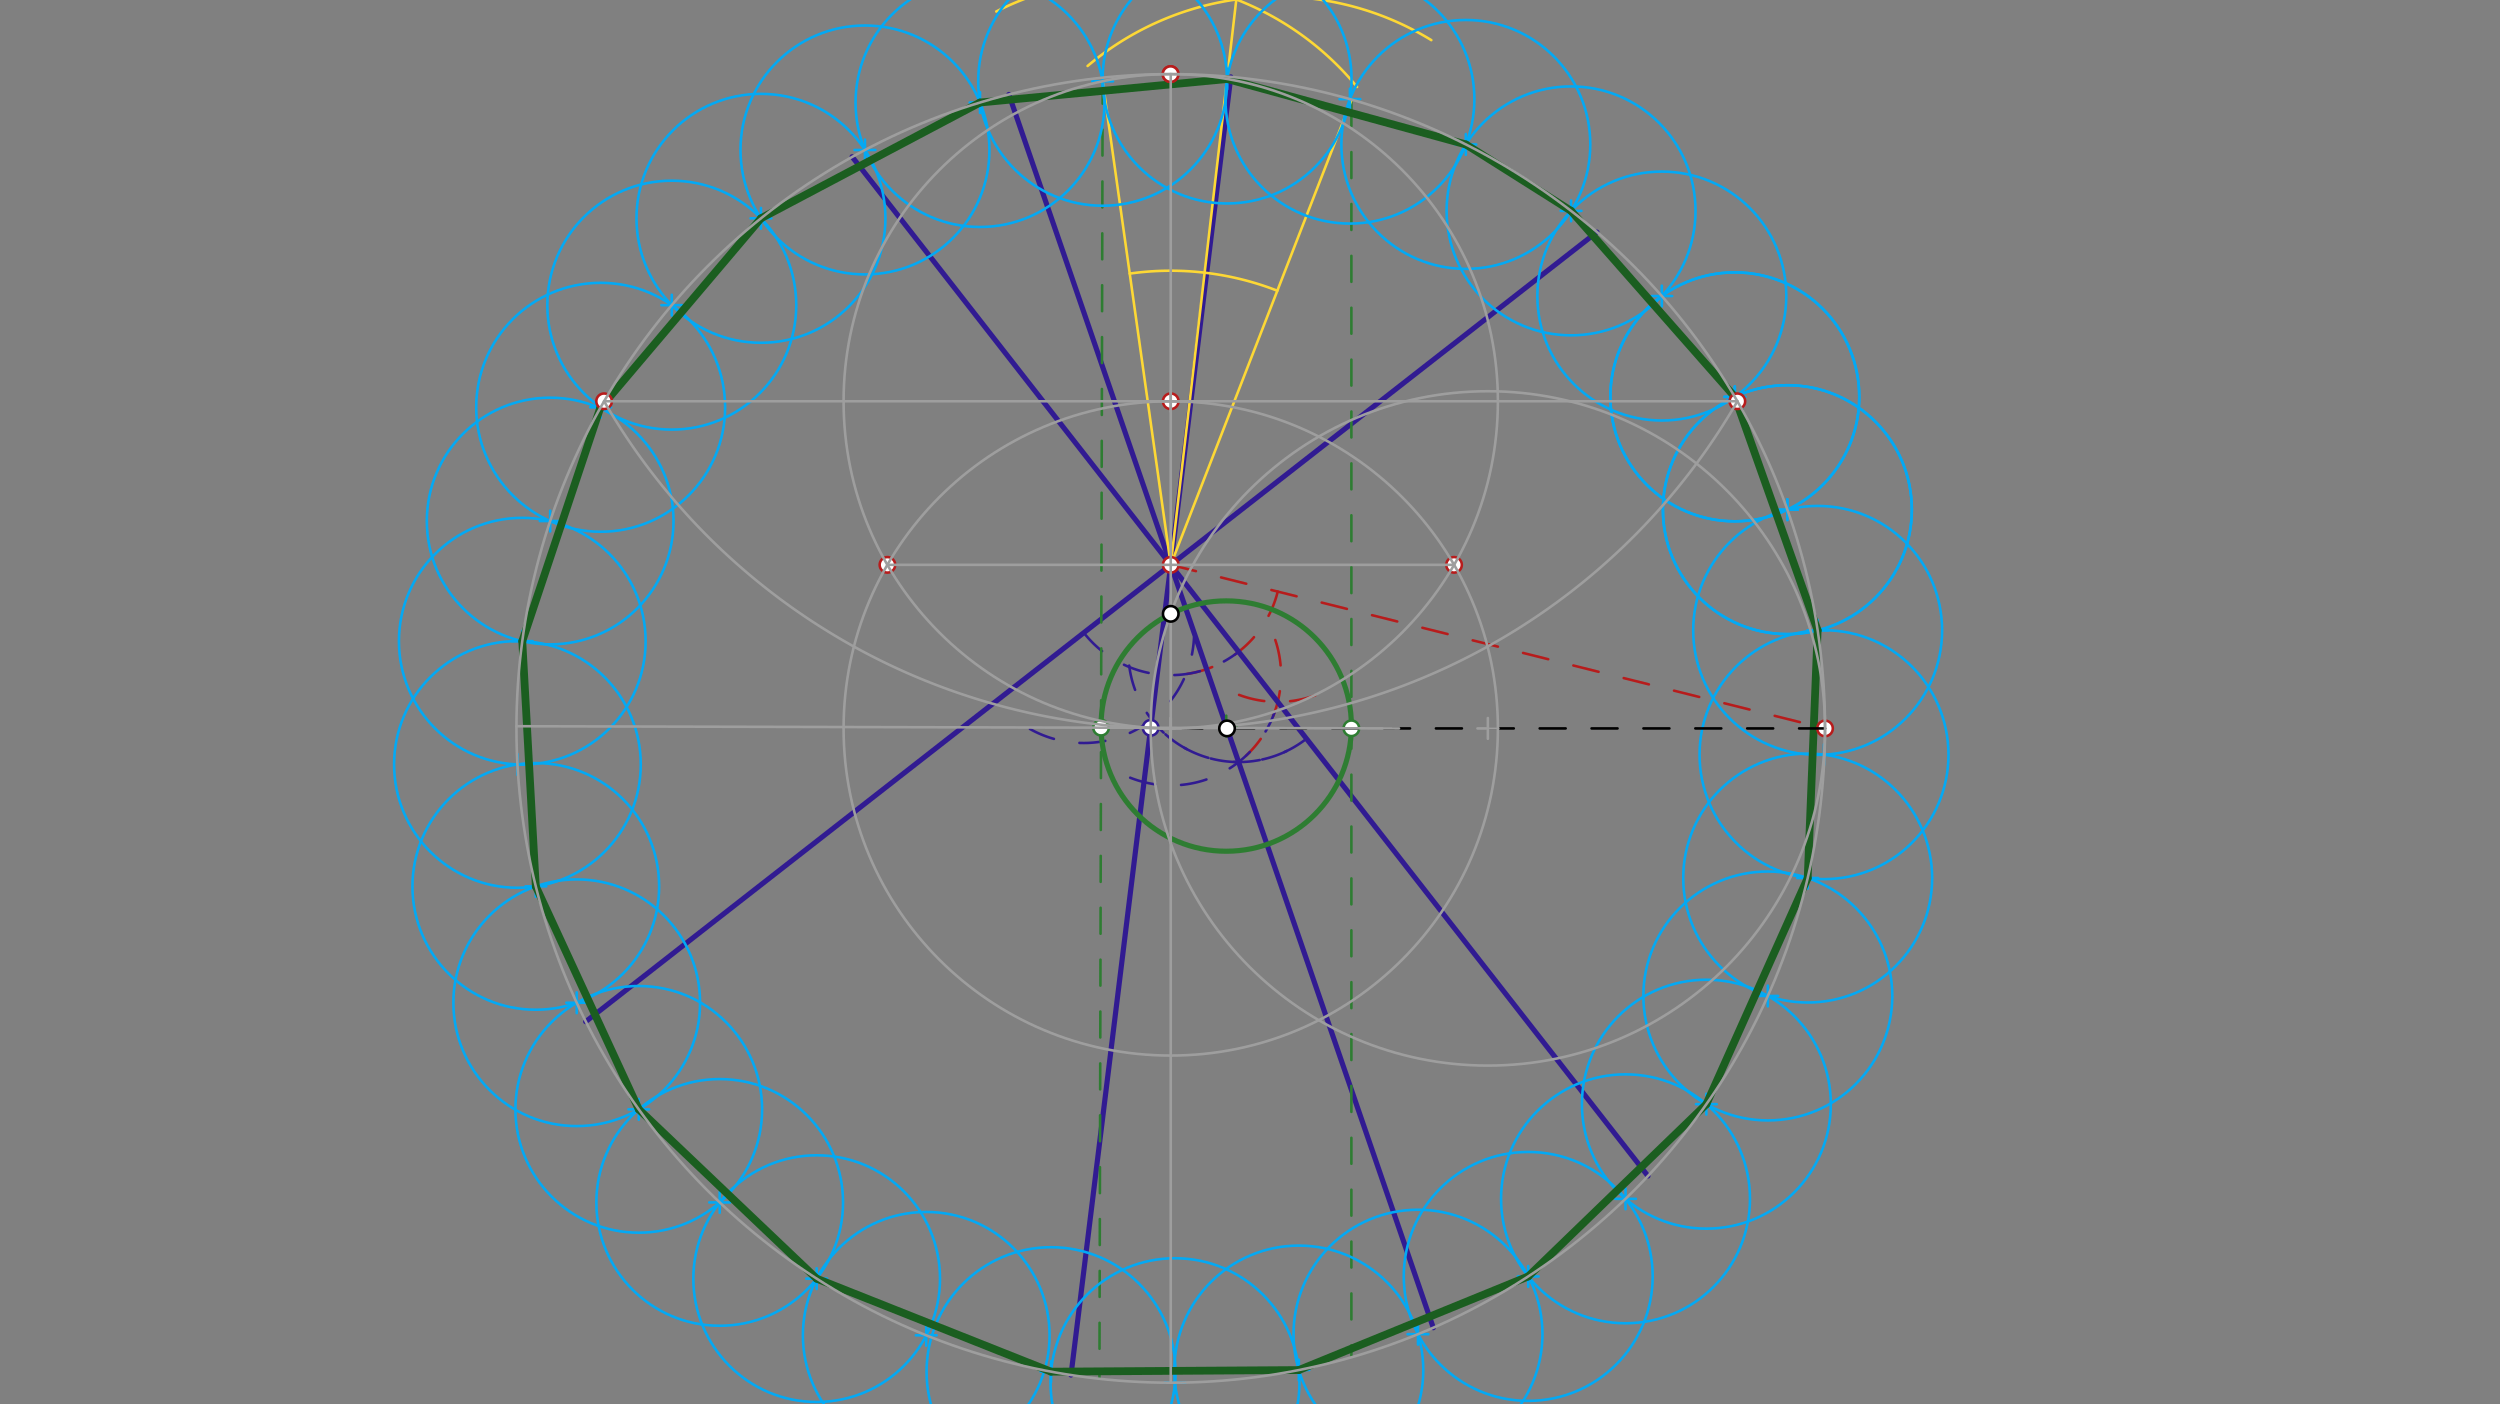 <svg xmlns="http://www.w3.org/2000/svg" class="svg--816" height="100%" preserveAspectRatio="xMidYMid meet" viewBox="0 0 963.78 541.417" width="100%"><rect x="0" y="0" width="963.78" height="541.417" fill="#808080" stroke="none"/><defs><marker id="marker-arrow" markerHeight="16" markerUnits="userSpaceOnUse" markerWidth="24" orient="auto-start-reverse" refX="24" refY="4" viewBox="0 0 24 8"><path d="M 0 0 L 24 4 L 0 8 z" stroke="inherit"></path></marker></defs><g class="aux-layer--949"><g class="element--733"><line stroke="#B71C1C" stroke-dasharray="10" stroke-linecap="round" stroke-width="1" x1="451.333" x2="703.573" y1="217.753" y2="280.812"></line></g><g class="element--733"><path d="M 492.583 228.065 A 42.52 42.52 0 0 1 451.333 260.272" fill="none" stroke="#B71C1C" stroke-dasharray="10" stroke-linecap="round" stroke-width="1"></path></g><g class="element--733"><path d="M 491.64 246.733 A 42.52 42.52 0 0 1 480.352 291.35" fill="none" stroke="#B71C1C" stroke-dasharray="10" stroke-linecap="round" stroke-width="1"></path></g><g class="element--733"><path d="M 477.686 267.89 A 42.52 42.52 0 0 0 510.337 266.701" fill="none" stroke="#B71C1C" stroke-dasharray="10" stroke-linecap="round" stroke-width="1"></path></g><g class="element--733"><line stroke="#B71C1C" stroke-dasharray="10" stroke-linecap="round" stroke-width="1" x1="451.333" x2="635.292" y1="217.753" y2="453.363"></line></g><g class="element--733"><path d="M 449.31 283.098 A 42.52 42.52 0 0 0 496.214 289.447" fill="none" stroke="#311B92" stroke-dasharray="10" stroke-linecap="round" stroke-width="1"></path></g><g class="element--733"><path d="M 435.704 299.815 A 42.52 42.52 0 0 0 491.4 274.506" fill="none" stroke="#311B92" stroke-dasharray="10" stroke-linecap="round" stroke-width="1"></path></g><g class="element--733"><line stroke="#311B92" stroke-dasharray="10" stroke-linecap="round" stroke-width="1" x1="451.333" x2="552.542" y1="217.753" y2="511.834"></line></g><g class="element--733"><line stroke="#311B92" stroke-dasharray="none" stroke-linecap="round" stroke-width="2" x1="552.549" x2="388.927" y1="511.855" y2="36.417"></line></g><g class="element--733"><line stroke="#311B92" stroke-dasharray="none" stroke-linecap="round" stroke-width="2" x1="635.305" x2="328.498" y1="453.379" y2="60.428"></line></g><g class="element--733"><line stroke="#311B92" stroke-dasharray="none" stroke-linecap="round" stroke-width="2" x1="225.782" x2="615.63" y1="393.857" y2="89.474"></line></g><g class="element--733"><path d="M 417.819 243.92 A 42.52 42.52 0 0 0 477.5 251.267" fill="none" stroke="#311B92" stroke-dasharray="10" stroke-linecap="round" stroke-width="1"></path></g><g class="element--733"><path d="M 397.069 281.033 A 42.52 42.52 0 0 0 460.3 245.727" fill="none" stroke="#311B92" stroke-dasharray="10" stroke-linecap="round" stroke-width="1"></path></g><g class="element--733"><path d="M 503.668 284.781 A 42.52 42.52 0 0 1 435.317 256.602" fill="none" stroke="#311B92" stroke-dasharray="10" stroke-linecap="round" stroke-width="1"></path></g><g class="element--733"><line stroke="#311B92" stroke-dasharray="10" stroke-linecap="round" stroke-width="1" x1="451.333" x2="412.881" y1="217.753" y2="530.102"></line></g><g class="element--733"><line stroke="#311B92" stroke-dasharray="none" stroke-linecap="round" stroke-width="2" x1="412.881" x2="474.491" y1="530.104" y2="29.638"></line></g><g class="element--733"><g class="center--a87"><line x1="468.723" y1="279.904" x2="476.723" y2="279.904" stroke="#2E7D32" stroke-width="1" stroke-linecap="round"></line><line x1="472.723" y1="275.904" x2="472.723" y2="283.904" stroke="#2E7D32" stroke-width="1" stroke-linecap="round"></line><circle class="hit--87b" cx="472.723" cy="279.904" r="4" stroke="none" fill="transparent"></circle></g><circle cx="472.723" cy="279.904" fill="none" r="48.259" stroke="#2E7D32" stroke-dasharray="none" stroke-width="2"></circle></g><g class="element--733"><line stroke="#2E7D32" stroke-dasharray="10" stroke-linecap="round" stroke-width="1" x1="520.974" x2="520.974" y1="38.644" y2="522.902"></line></g><g class="element--733"><line stroke="#2E7D32" stroke-dasharray="10" stroke-linecap="round" stroke-width="1" x1="425.089" x2="423.846" y1="29.963" y2="531.53"></line></g><g class="element--733"><line stroke="#FDD835" stroke-dasharray="none" stroke-linecap="round" stroke-width="1" x1="425.086" x2="451.333" y1="31.334" y2="217.753"></line></g><g class="element--733"><line stroke="#FDD835" stroke-dasharray="none" stroke-linecap="round" stroke-width="1" x1="520.974" x2="451.333" y1="38.644" y2="217.753"></line></g><g class="element--733"><path d="M 435.525 105.474 A 113.386 113.386 0 0 1 492.423 112.074" fill="none" stroke="#FDD835" stroke-dasharray="none" stroke-linecap="round" stroke-width="1"></path></g><g class="element--733"><path d="M 419.291 25.425 A 113.386 113.386 0 0 1 551.785 15.469" fill="none" stroke="#FDD835" stroke-dasharray="none" stroke-linecap="round" stroke-width="1"></path></g><g class="element--733"><path d="M 523.158 33.525 A 113.386 113.386 0 0 0 384.083 4.429" fill="none" stroke="#FDD835" stroke-dasharray="none" stroke-linecap="round" stroke-width="1"></path></g><g class="element--733"><line stroke="#FDD835" stroke-dasharray="none" stroke-linecap="round" stroke-width="1" x1="476.614" x2="451.333" y1="-0.205" y2="217.753"></line></g><g class="element--733"><g class="center--a87"><line x1="469.058" y1="30.458" x2="477.058" y2="30.458" stroke="#03A9F4" stroke-width="1" stroke-linecap="round"></line><line x1="473.058" y1="26.458" x2="473.058" y2="34.458" stroke="#03A9F4" stroke-width="1" stroke-linecap="round"></line><circle class="hit--87b" cx="473.058" cy="30.458" r="4" stroke="none" fill="transparent"></circle></g><circle cx="473.058" cy="30.458" fill="none" r="47.98" stroke="#03A9F4" stroke-dasharray="none" stroke-width="1"></circle></g><g class="element--733"><g class="center--a87"><line x1="421.086" y1="31.334" x2="429.086" y2="31.334" stroke="#03A9F4" stroke-width="1" stroke-linecap="round"></line><line x1="425.086" y1="27.334" x2="425.086" y2="35.334" stroke="#03A9F4" stroke-width="1" stroke-linecap="round"></line><circle class="hit--87b" cx="425.086" cy="31.334" r="4" stroke="none" fill="transparent"></circle></g><circle cx="425.086" cy="31.334" fill="none" r="47.98" stroke="#03A9F4" stroke-dasharray="none" stroke-width="1"></circle></g><g class="element--733"><g class="center--a87"><line x1="373.81" y1="39.526" x2="381.81" y2="39.526" stroke="#03A9F4" stroke-width="1" stroke-linecap="round"></line><line x1="377.81" y1="35.526" x2="377.81" y2="43.526" stroke="#03A9F4" stroke-width="1" stroke-linecap="round"></line><circle class="hit--87b" cx="377.81" cy="39.526" r="4" stroke="none" fill="transparent"></circle></g><circle cx="377.81" cy="39.526" fill="none" r="47.98" stroke="#03A9F4" stroke-dasharray="none" stroke-width="1"></circle></g><g class="element--733"><g class="center--a87"><line x1="329.452" y1="57.813" x2="337.452" y2="57.813" stroke="#03A9F4" stroke-width="1" stroke-linecap="round"></line><line x1="333.452" y1="53.813" x2="333.452" y2="61.813" stroke="#03A9F4" stroke-width="1" stroke-linecap="round"></line><circle class="hit--87b" cx="333.452" cy="57.813" r="4" stroke="none" fill="transparent"></circle></g><circle cx="333.452" cy="57.813" fill="none" r="47.98" stroke="#03A9F4" stroke-dasharray="none" stroke-width="1"></circle></g><g class="element--733"><g class="center--a87"><line x1="289.359" y1="84.168" x2="297.359" y2="84.168" stroke="#03A9F4" stroke-width="1" stroke-linecap="round"></line><line x1="293.359" y1="80.168" x2="293.359" y2="88.168" stroke="#03A9F4" stroke-width="1" stroke-linecap="round"></line><circle class="hit--87b" cx="293.359" cy="84.168" r="4" stroke="none" fill="transparent"></circle></g><circle cx="293.359" cy="84.168" fill="none" r="47.98" stroke="#03A9F4" stroke-dasharray="none" stroke-width="1"></circle></g><g class="element--733"><g class="center--a87"><line x1="254.981" y1="117.639" x2="262.981" y2="117.639" stroke="#03A9F4" stroke-width="1" stroke-linecap="round"></line><line x1="258.981" y1="113.639" x2="258.981" y2="121.639" stroke="#03A9F4" stroke-width="1" stroke-linecap="round"></line><circle class="hit--87b" cx="258.981" cy="117.639" r="4" stroke="none" fill="transparent"></circle></g><circle cx="258.981" cy="117.639" fill="none" r="47.98" stroke="#03A9F4" stroke-dasharray="none" stroke-width="1"></circle></g><g class="element--733"><g class="center--a87"><line x1="227.564" y1="157.013" x2="235.564" y2="157.013" stroke="#03A9F4" stroke-width="1" stroke-linecap="round"></line><line x1="231.564" y1="153.013" x2="231.564" y2="161.013" stroke="#03A9F4" stroke-width="1" stroke-linecap="round"></line><circle class="hit--87b" cx="231.564" cy="157.013" r="4" stroke="none" fill="transparent"></circle></g><circle cx="231.564" cy="157.013" fill="none" r="47.98" stroke="#03A9F4" stroke-dasharray="none" stroke-width="1"></circle></g><g class="element--733"><g class="center--a87"><line x1="208.098" y1="200.867" x2="216.098" y2="200.867" stroke="#03A9F4" stroke-width="1" stroke-linecap="round"></line><line x1="212.098" y1="196.867" x2="212.098" y2="204.867" stroke="#03A9F4" stroke-width="1" stroke-linecap="round"></line><circle class="hit--87b" cx="212.098" cy="200.867" r="4" stroke="none" fill="transparent"></circle></g><circle cx="212.098" cy="200.867" fill="none" r="47.549" stroke="#03A9F4" stroke-dasharray="none" stroke-width="1"></circle></g><g class="element--733"><g class="center--a87"><line x1="197.345" y1="247.184" x2="205.345" y2="247.184" stroke="#03A9F4" stroke-width="1" stroke-linecap="round"></line><line x1="201.345" y1="243.184" x2="201.345" y2="251.184" stroke="#03A9F4" stroke-width="1" stroke-linecap="round"></line><circle class="hit--87b" cx="201.345" cy="247.184" r="4" stroke="none" fill="transparent"></circle></g><circle cx="201.345" cy="247.184" fill="none" r="47.549" stroke="#03A9F4" stroke-dasharray="none" stroke-width="1"></circle></g><g class="element--733"><g class="center--a87"><line x1="195.476" y1="294.697" x2="203.476" y2="294.697" stroke="#03A9F4" stroke-width="1" stroke-linecap="round"></line><line x1="199.476" y1="290.697" x2="199.476" y2="298.697" stroke="#03A9F4" stroke-width="1" stroke-linecap="round"></line><circle class="hit--87b" cx="199.476" cy="294.697" r="4" stroke="none" fill="transparent"></circle></g><circle cx="199.476" cy="294.697" fill="none" r="47.549" stroke="#03A9F4" stroke-dasharray="none" stroke-width="1"></circle></g><g class="element--733"><g class="center--a87"><line x1="202.556" y1="341.716" x2="210.556" y2="341.716" stroke="#03A9F4" stroke-width="1" stroke-linecap="round"></line><line x1="206.556" y1="337.716" x2="206.556" y2="345.716" stroke="#03A9F4" stroke-width="1" stroke-linecap="round"></line><circle class="hit--87b" cx="206.556" cy="341.716" r="4" stroke="none" fill="transparent"></circle></g><circle cx="206.556" cy="341.716" fill="none" r="47.549" stroke="#03A9F4" stroke-dasharray="none" stroke-width="1"></circle></g><g class="element--733"><g class="center--a87"><line x1="218.335" y1="386.571" x2="226.335" y2="386.571" stroke="#03A9F4" stroke-width="1" stroke-linecap="round"></line><line x1="222.335" y1="382.571" x2="222.335" y2="390.571" stroke="#03A9F4" stroke-width="1" stroke-linecap="round"></line><circle class="hit--87b" cx="222.335" cy="386.571" r="4" stroke="none" fill="transparent"></circle></g><circle cx="222.335" cy="386.571" fill="none" r="47.549" stroke="#03A9F4" stroke-dasharray="none" stroke-width="1"></circle></g><g class="element--733"><g class="center--a87"><line x1="242.252" y1="427.668" x2="250.252" y2="427.668" stroke="#03A9F4" stroke-width="1" stroke-linecap="round"></line><line x1="246.252" y1="423.668" x2="246.252" y2="431.668" stroke="#03A9F4" stroke-width="1" stroke-linecap="round"></line><circle class="hit--87b" cx="246.252" cy="427.668" r="4" stroke="none" fill="transparent"></circle></g><circle cx="246.252" cy="427.668" fill="none" r="47.549" stroke="#03A9F4" stroke-dasharray="none" stroke-width="1"></circle></g><g class="element--733"><g class="center--a87"><line x1="273.456" y1="463.546" x2="281.456" y2="463.546" stroke="#03A9F4" stroke-width="1" stroke-linecap="round"></line><line x1="277.456" y1="459.546" x2="277.456" y2="467.546" stroke="#03A9F4" stroke-width="1" stroke-linecap="round"></line><circle class="hit--87b" cx="277.456" cy="463.546" r="4" stroke="none" fill="transparent"></circle></g><circle cx="277.456" cy="463.546" fill="none" r="47.549" stroke="#03A9F4" stroke-dasharray="none" stroke-width="1"></circle></g><g class="element--733"><g class="center--a87"><line x1="310.839" y1="492.931" x2="318.839" y2="492.931" stroke="#03A9F4" stroke-width="1" stroke-linecap="round"></line><line x1="314.839" y1="488.931" x2="314.839" y2="496.931" stroke="#03A9F4" stroke-width="1" stroke-linecap="round"></line><circle class="hit--87b" cx="314.839" cy="492.931" r="4" stroke="none" fill="transparent"></circle></g><circle cx="314.839" cy="492.931" fill="none" r="47.549" stroke="#03A9F4" stroke-dasharray="none" stroke-width="1"></circle></g><g class="element--733"><g class="center--a87"><line x1="353.072" y1="514.778" x2="361.072" y2="514.778" stroke="#03A9F4" stroke-width="1" stroke-linecap="round"></line><line x1="357.072" y1="510.778" x2="357.072" y2="518.778" stroke="#03A9F4" stroke-width="1" stroke-linecap="round"></line><circle class="hit--87b" cx="357.072" cy="514.778" r="4" stroke="none" fill="transparent"></circle></g><circle cx="357.072" cy="514.778" fill="none" r="47.549" stroke="#03A9F4" stroke-dasharray="none" stroke-width="1"></circle></g><g class="element--733"><g class="center--a87"><line x1="516.407" y1="38.214" x2="524.407" y2="38.214" stroke="#03A9F4" stroke-width="1" stroke-linecap="round"></line><line x1="520.407" y1="34.214" x2="520.407" y2="42.214" stroke="#03A9F4" stroke-width="1" stroke-linecap="round"></line><circle class="hit--87b" cx="520.407" cy="38.214" r="4" stroke="none" fill="transparent"></circle></g><circle cx="520.407" cy="38.214" fill="none" r="47.98" stroke="#03A9F4" stroke-dasharray="none" stroke-width="1"></circle></g><g class="element--733"><g class="center--a87"><line x1="561.094" y1="55.682" x2="569.094" y2="55.682" stroke="#03A9F4" stroke-width="1" stroke-linecap="round"></line><line x1="565.094" y1="51.682" x2="565.094" y2="59.682" stroke="#03A9F4" stroke-width="1" stroke-linecap="round"></line><circle class="hit--87b" cx="565.094" cy="55.682" r="4" stroke="none" fill="transparent"></circle></g><circle cx="565.094" cy="55.682" fill="none" r="47.98" stroke="#03A9F4" stroke-dasharray="none" stroke-width="1"></circle></g><g class="element--733"><g class="center--a87"><line x1="601.665" y1="81.296" x2="609.665" y2="81.296" stroke="#03A9F4" stroke-width="1" stroke-linecap="round"></line><line x1="605.665" y1="77.296" x2="605.665" y2="85.296" stroke="#03A9F4" stroke-width="1" stroke-linecap="round"></line><circle class="hit--87b" cx="605.665" cy="81.296" r="4" stroke="none" fill="transparent"></circle></g><circle cx="605.665" cy="81.296" fill="none" r="47.98" stroke="#03A9F4" stroke-dasharray="none" stroke-width="1"></circle></g><g class="element--733"><g class="center--a87"><line x1="636.652" y1="114.129" x2="644.652" y2="114.129" stroke="#03A9F4" stroke-width="1" stroke-linecap="round"></line><line x1="640.652" y1="110.129" x2="640.652" y2="118.129" stroke="#03A9F4" stroke-width="1" stroke-linecap="round"></line><circle class="hit--87b" cx="640.652" cy="114.129" r="4" stroke="none" fill="transparent"></circle></g><circle cx="640.652" cy="114.129" fill="none" r="47.98" stroke="#03A9F4" stroke-dasharray="none" stroke-width="1"></circle></g><g class="element--733"><g class="center--a87"><line x1="664.789" y1="152.992" x2="672.789" y2="152.992" stroke="#03A9F4" stroke-width="1" stroke-linecap="round"></line><line x1="668.789" y1="148.992" x2="668.789" y2="156.992" stroke="#03A9F4" stroke-width="1" stroke-linecap="round"></line><circle class="hit--87b" cx="668.789" cy="152.992" r="4" stroke="none" fill="transparent"></circle></g><circle cx="668.789" cy="152.992" fill="none" r="47.98" stroke="#03A9F4" stroke-dasharray="none" stroke-width="1"></circle></g><g class="element--733"><g class="center--a87"><line x1="664.789" y1="152.992" x2="672.789" y2="152.992" stroke="#03A9F4" stroke-width="1" stroke-linecap="round"></line><line x1="668.789" y1="148.992" x2="668.789" y2="156.992" stroke="#03A9F4" stroke-width="1" stroke-linecap="round"></line><circle class="hit--87b" cx="668.789" cy="152.992" r="4" stroke="none" fill="transparent"></circle></g><circle cx="668.789" cy="152.992" fill="none" r="47.98" stroke="#03A9F4" stroke-dasharray="none" stroke-width="1"></circle></g><g class="element--733"><g class="center--a87"><line x1="685.058" y1="196.481" x2="693.058" y2="196.481" stroke="#03A9F4" stroke-width="1" stroke-linecap="round"></line><line x1="689.058" y1="192.481" x2="689.058" y2="200.481" stroke="#03A9F4" stroke-width="1" stroke-linecap="round"></line><circle class="hit--87b" cx="689.058" cy="196.481" r="4" stroke="none" fill="transparent"></circle></g><circle cx="689.058" cy="196.481" fill="none" r="47.98" stroke="#03A9F4" stroke-dasharray="none" stroke-width="1"></circle></g><g class="element--733"><g class="center--a87"><line x1="685.058" y1="196.481" x2="693.058" y2="196.481" stroke="#03A9F4" stroke-width="1" stroke-linecap="round"></line><line x1="689.058" y1="192.481" x2="689.058" y2="200.481" stroke="#03A9F4" stroke-width="1" stroke-linecap="round"></line><circle class="hit--87b" cx="689.058" cy="196.481" r="4" stroke="none" fill="transparent"></circle></g><circle cx="689.058" cy="196.481" fill="none" r="47.98" stroke="#03A9F4" stroke-dasharray="none" stroke-width="1"></circle></g><g class="element--733"><g class="center--a87"><line x1="696.726" y1="243.02" x2="704.726" y2="243.02" stroke="#03A9F4" stroke-width="1" stroke-linecap="round"></line><line x1="700.726" y1="239.02" x2="700.726" y2="247.02" stroke="#03A9F4" stroke-width="1" stroke-linecap="round"></line><circle class="hit--87b" cx="700.726" cy="243.02" r="4" stroke="none" fill="transparent"></circle></g><circle cx="700.726" cy="243.02" fill="none" r="47.98" stroke="#03A9F4" stroke-dasharray="none" stroke-width="1"></circle></g><g class="element--733"><g class="center--a87"><line x1="699.178" y1="290.938" x2="707.178" y2="290.938" stroke="#03A9F4" stroke-width="1" stroke-linecap="round"></line><line x1="703.178" y1="286.938" x2="703.178" y2="294.938" stroke="#03A9F4" stroke-width="1" stroke-linecap="round"></line><circle class="hit--87b" cx="703.178" cy="290.938" r="4" stroke="none" fill="transparent"></circle></g><circle cx="703.178" cy="290.938" fill="none" r="47.98" stroke="#03A9F4" stroke-dasharray="none" stroke-width="1"></circle></g><g class="element--733"><g class="center--a87"><line x1="692.887" y1="338.503" x2="700.887" y2="338.503" stroke="#03A9F4" stroke-width="1" stroke-linecap="round"></line><line x1="696.887" y1="334.503" x2="696.887" y2="342.503" stroke="#03A9F4" stroke-width="1" stroke-linecap="round"></line><circle class="hit--87b" cx="696.887" cy="338.503" r="4" stroke="none" fill="transparent"></circle></g><circle cx="696.887" cy="338.503" fill="none" r="47.98" stroke="#03A9F4" stroke-dasharray="none" stroke-width="1"></circle></g><g class="element--733"><g class="center--a87"><line x1="677.521" y1="383.956" x2="685.521" y2="383.956" stroke="#03A9F4" stroke-width="1" stroke-linecap="round"></line><line x1="681.521" y1="379.956" x2="681.521" y2="387.956" stroke="#03A9F4" stroke-width="1" stroke-linecap="round"></line><circle class="hit--87b" cx="681.521" cy="383.956" r="4" stroke="none" fill="transparent"></circle></g><circle cx="681.521" cy="383.956" fill="none" r="47.98" stroke="#03A9F4" stroke-dasharray="none" stroke-width="1"></circle></g><g class="element--733"><g class="center--a87"><line x1="653.826" y1="425.677" x2="661.826" y2="425.677" stroke="#03A9F4" stroke-width="1" stroke-linecap="round"></line><line x1="657.826" y1="421.677" x2="657.826" y2="429.677" stroke="#03A9F4" stroke-width="1" stroke-linecap="round"></line><circle class="hit--87b" cx="657.826" cy="425.677" r="4" stroke="none" fill="transparent"></circle></g><circle cx="657.826" cy="425.677" fill="none" r="47.98" stroke="#03A9F4" stroke-dasharray="none" stroke-width="1"></circle></g><g class="element--733"><g class="center--a87"><line x1="622.66" y1="462.156" x2="630.66" y2="462.156" stroke="#03A9F4" stroke-width="1" stroke-linecap="round"></line><line x1="626.66" y1="458.156" x2="626.66" y2="466.156" stroke="#03A9F4" stroke-width="1" stroke-linecap="round"></line><circle class="hit--87b" cx="626.66" cy="462.156" r="4" stroke="none" fill="transparent"></circle></g><circle cx="626.66" cy="462.156" fill="none" r="47.98" stroke="#03A9F4" stroke-dasharray="none" stroke-width="1"></circle></g><g class="element--733"><g class="center--a87"><line x1="585.15" y1="492.074" x2="593.15" y2="492.074" stroke="#03A9F4" stroke-width="1" stroke-linecap="round"></line><line x1="589.15" y1="488.074" x2="589.15" y2="496.074" stroke="#03A9F4" stroke-width="1" stroke-linecap="round"></line><circle class="hit--87b" cx="589.15" cy="492.074" r="4" stroke="none" fill="transparent"></circle></g><circle cx="589.15" cy="492.074" fill="none" r="47.98" stroke="#03A9F4" stroke-dasharray="none" stroke-width="1"></circle></g><g class="element--733"><g class="center--a87"><line x1="542.654" y1="514.348" x2="550.654" y2="514.348" stroke="#03A9F4" stroke-width="1" stroke-linecap="round"></line><line x1="546.654" y1="510.348" x2="546.654" y2="518.348" stroke="#03A9F4" stroke-width="1" stroke-linecap="round"></line><circle class="hit--87b" cx="546.654" cy="514.348" r="4" stroke="none" fill="transparent"></circle></g><circle cx="546.654" cy="514.348" fill="none" r="47.98" stroke="#03A9F4" stroke-dasharray="none" stroke-width="1"></circle></g><g class="element--733"><g class="center--a87"><line x1="496.709" y1="528.173" x2="504.709" y2="528.173" stroke="#03A9F4" stroke-width="1" stroke-linecap="round"></line><line x1="500.709" y1="524.173" x2="500.709" y2="532.173" stroke="#03A9F4" stroke-width="1" stroke-linecap="round"></line><circle class="hit--87b" cx="500.709" cy="528.173" r="4" stroke="none" fill="transparent"></circle></g><circle cx="500.709" cy="528.173" fill="none" r="47.98" stroke="#03A9F4" stroke-dasharray="none" stroke-width="1"></circle></g><g class="element--733"><g class="center--a87"><line x1="448.977" y1="533.047" x2="456.977" y2="533.047" stroke="#03A9F4" stroke-width="1" stroke-linecap="round"></line><line x1="452.977" y1="529.047" x2="452.977" y2="537.047" stroke="#03A9F4" stroke-width="1" stroke-linecap="round"></line><circle class="hit--87b" cx="452.977" cy="533.047" r="4" stroke="none" fill="transparent"></circle></g><circle cx="452.977" cy="533.047" fill="none" r="47.98" stroke="#03A9F4" stroke-dasharray="none" stroke-width="1"></circle></g><g class="element--733"><g class="center--a87"><line x1="401.186" y1="528.795" x2="409.186" y2="528.795" stroke="#03A9F4" stroke-width="1" stroke-linecap="round"></line><line x1="405.186" y1="524.795" x2="405.186" y2="532.795" stroke="#03A9F4" stroke-width="1" stroke-linecap="round"></line><circle class="hit--87b" cx="405.186" cy="528.795" r="4" stroke="none" fill="transparent"></circle></g><circle cx="405.186" cy="528.795" fill="none" r="47.98" stroke="#03A9F4" stroke-dasharray="none" stroke-width="1"></circle></g><g class="element--733"><line stroke="#1B5E20" stroke-dasharray="none" stroke-linecap="round" stroke-width="3" x1="473.058" x2="377.81" y1="30.458" y2="39.526"></line></g><g class="element--733"><line stroke="#1B5E20" stroke-dasharray="none" stroke-linecap="round" stroke-width="3" x1="377.81" x2="293.359" y1="39.526" y2="84.168"></line></g><g class="element--733"><line stroke="#1B5E20" stroke-dasharray="none" stroke-linecap="round" stroke-width="3" x1="293.359" x2="231.352" y1="84.168" y2="157.39"></line></g><g class="element--733"><line stroke="#1B5E20" stroke-dasharray="none" stroke-linecap="round" stroke-width="3" x1="231.352" x2="201.345" y1="157.39" y2="247.184"></line></g><g class="element--733"><line stroke="#1B5E20" stroke-dasharray="none" stroke-linecap="round" stroke-width="3" x1="201.345" x2="206.556" y1="247.184" y2="341.716"></line></g><g class="element--733"><line stroke="#1B5E20" stroke-dasharray="none" stroke-linecap="round" stroke-width="3" x1="206.556" x2="246.252" y1="341.716" y2="427.668"></line></g><g class="element--733"><line stroke="#1B5E20" stroke-dasharray="none" stroke-linecap="round" stroke-width="3" x1="246.252" x2="314.839" y1="427.668" y2="492.931"></line></g><g class="element--733"><line stroke="#1B5E20" stroke-dasharray="none" stroke-linecap="round" stroke-width="3" x1="314.839" x2="405.186" y1="492.931" y2="528.795"></line></g><g class="element--733"><line stroke="#1B5E20" stroke-dasharray="none" stroke-linecap="round" stroke-width="3" x1="405.186" x2="500.709" y1="528.795" y2="528.173"></line></g><g class="element--733"><line stroke="#1B5E20" stroke-dasharray="none" stroke-linecap="round" stroke-width="3" x1="500.709" x2="589.15" y1="528.173" y2="492.074"></line></g><g class="element--733"><line stroke="#1B5E20" stroke-dasharray="none" stroke-linecap="round" stroke-width="3" x1="589.15" x2="657.826" y1="492.074" y2="425.677"></line></g><g class="element--733"><line stroke="#1B5E20" stroke-dasharray="none" stroke-linecap="round" stroke-width="3" x1="657.826" x2="696.887" y1="425.677" y2="338.503"></line></g><g class="element--733"><line stroke="#1B5E20" stroke-dasharray="none" stroke-linecap="round" stroke-width="3" x1="696.887" x2="700.726" y1="338.503" y2="243.02"></line></g><g class="element--733"><line stroke="#1B5E20" stroke-dasharray="none" stroke-linecap="round" stroke-width="3" x1="700.726" x2="668.789" y1="243.02" y2="152.992"></line></g><g class="element--733"><line stroke="#1B5E20" stroke-dasharray="none" stroke-linecap="round" stroke-width="3" x1="668.789" x2="605.665" y1="152.992" y2="81.296"></line></g><g class="element--733"><line stroke="#1B5E20" stroke-dasharray="none" stroke-linecap="round" stroke-width="3" x1="605.665" x2="565.094" y1="81.296" y2="55.682"></line></g><g class="element--733"><line stroke="#1B5E20" stroke-dasharray="none" stroke-linecap="round" stroke-width="3" x1="565.094" x2="473.058" y1="55.682" y2="30.458"></line></g><g class="element--733"><circle cx="451.264" cy="28.573" r="3" stroke="#B71C1C" stroke-width="1" fill="#ffffff"></circle>}</g><g class="element--733"><circle cx="451.264" cy="28.573" r="3" stroke="#B71C1C" stroke-width="1" fill="#ffffff"></circle>}</g><g class="element--733"><circle cx="232.887" cy="154.693" r="3" stroke="#B71C1C" stroke-width="1" fill="#ffffff"></circle>}</g><g class="element--733"><circle cx="669.78" cy="154.693" r="3" stroke="#B71C1C" stroke-width="1" fill="#ffffff"></circle>}</g><g class="element--733"><circle cx="451.333" cy="154.693" r="3" stroke="#B71C1C" stroke-width="1" fill="#ffffff"></circle>}</g><g class="element--733"><circle cx="342.11" cy="217.752" r="3" stroke="#B71C1C" stroke-width="1" fill="#ffffff"></circle>}</g><g class="element--733"><circle cx="560.556" cy="217.753" r="3" stroke="#B71C1C" stroke-width="1" fill="#ffffff"></circle>}</g><g class="element--733"><circle cx="703.573" cy="280.812" r="3" stroke="#B71C1C" stroke-width="1" fill="#ffffff"></circle>}</g><g class="element--733"><circle cx="451.333" cy="217.753" r="3" stroke="#B71C1C" stroke-width="1" fill="#ffffff"></circle>}</g><g class="element--733"><circle cx="443.6" cy="280.575" r="3" stroke="#311B92" stroke-width="1" fill="#ffffff"></circle>}</g><g class="element--733"><circle cx="424.468" cy="280.528" r="3" stroke="#2E7D32" stroke-width="1" fill="#ffffff"></circle>}</g><g class="element--733"><circle cx="520.974" cy="280.767" r="3" stroke="#2E7D32" stroke-width="1" fill="#ffffff"></circle>}</g></g><g class="main-layer--75a"><g class="element--733"><g class="center--a87"><line x1="447.333" y1="280.812" x2="455.333" y2="280.812" stroke="#9E9E9E" stroke-width="1" stroke-linecap="round"></line><line x1="451.333" y1="276.812" x2="451.333" y2="284.812" stroke="#9E9E9E" stroke-width="1" stroke-linecap="round"></line><circle class="hit--87b" cx="451.333" cy="280.812" r="4" stroke="none" fill="transparent"></circle></g><circle cx="451.333" cy="280.812" fill="none" r="252.24" stroke="#9E9E9E" stroke-dasharray="none" stroke-width="1"></circle></g><g class="element--733"><line stroke="#9E9E9E" stroke-dasharray="none" stroke-linecap="round" stroke-width="1" x1="451.333" x2="451.333" y1="28.573" y2="533.052"></line></g><g class="element--733"><line stroke="#000000" stroke-dasharray="10" stroke-linecap="round" stroke-width="1" x1="703.573" x2="451.333" y1="280.812" y2="280.812"></line></g><g class="element--733"><line stroke="#9E9E9E" stroke-dasharray="none" stroke-linecap="round" stroke-width="1" x1="669.78" x2="232.887" y1="154.693" y2="154.693"></line></g><g class="element--733"><g class="center--a87"><line x1="447.333" y1="280.812" x2="455.333" y2="280.812" stroke="#9E9E9E" stroke-width="1" stroke-linecap="round"></line><line x1="451.333" y1="276.812" x2="451.333" y2="284.812" stroke="#9E9E9E" stroke-width="1" stroke-linecap="round"></line><circle class="hit--87b" cx="451.333" cy="280.812" r="4" stroke="none" fill="transparent"></circle></g><circle cx="451.333" cy="280.812" fill="none" r="126.12" stroke="#9E9E9E" stroke-dasharray="none" stroke-width="1"></circle></g><g class="element--733"><line stroke="#9E9E9E" stroke-dasharray="none" stroke-linecap="round" stroke-width="1" x1="560.556" x2="342.11" y1="217.753" y2="217.752"></line></g><g class="element--733"><g class="center--a87"><line x1="569.586" y1="280.812" x2="577.586" y2="280.812" stroke="#9E9E9E" stroke-width="1" stroke-linecap="round"></line><line x1="573.586" y1="276.812" x2="573.586" y2="284.812" stroke="#9E9E9E" stroke-width="1" stroke-linecap="round"></line><circle class="hit--87b" cx="573.586" cy="280.812" r="4" stroke="none" fill="transparent"></circle></g><circle cx="573.586" cy="280.812" fill="none" r="129.987" stroke="#9E9E9E" stroke-dasharray="none" stroke-width="1"></circle></g><g class="element--733"><path d="M 669.78 154.693 A 252.24 252.24 0 0 1 232.887 154.693" fill="none" stroke="#9E9E9E" stroke-dasharray="none" stroke-linecap="round" stroke-width="1"></path></g><g class="element--733"><g class="center--a87"><line x1="447.333" y1="154.693" x2="455.333" y2="154.693" stroke="#9E9E9E" stroke-width="1" stroke-linecap="round"></line><line x1="451.333" y1="150.693" x2="451.333" y2="158.693" stroke="#9E9E9E" stroke-width="1" stroke-linecap="round"></line><circle class="hit--87b" cx="451.333" cy="154.693" r="4" stroke="none" fill="transparent"></circle></g><circle cx="451.333" cy="154.693" fill="none" r="126.12" stroke="#9E9E9E" stroke-dasharray="none" stroke-width="1"></circle></g><g class="element--733"><line stroke="#9E9E9E" stroke-dasharray="none" stroke-linecap="round" stroke-width="1" x1="539.333" x2="199.095" y1="280.812" y2="279.969"></line></g><g class="element--733"><circle cx="451.333" cy="236.644" r="3" stroke="#000000" stroke-width="1" fill="#ffffff"></circle>}</g><g class="element--733"><circle cx="473.035" cy="280.812" r="3" stroke="#000000" stroke-width="1" fill="#ffffff"></circle>}</g></g><g class="snaps-layer--ac6"></g><g class="temp-layer--52d"></g></svg>